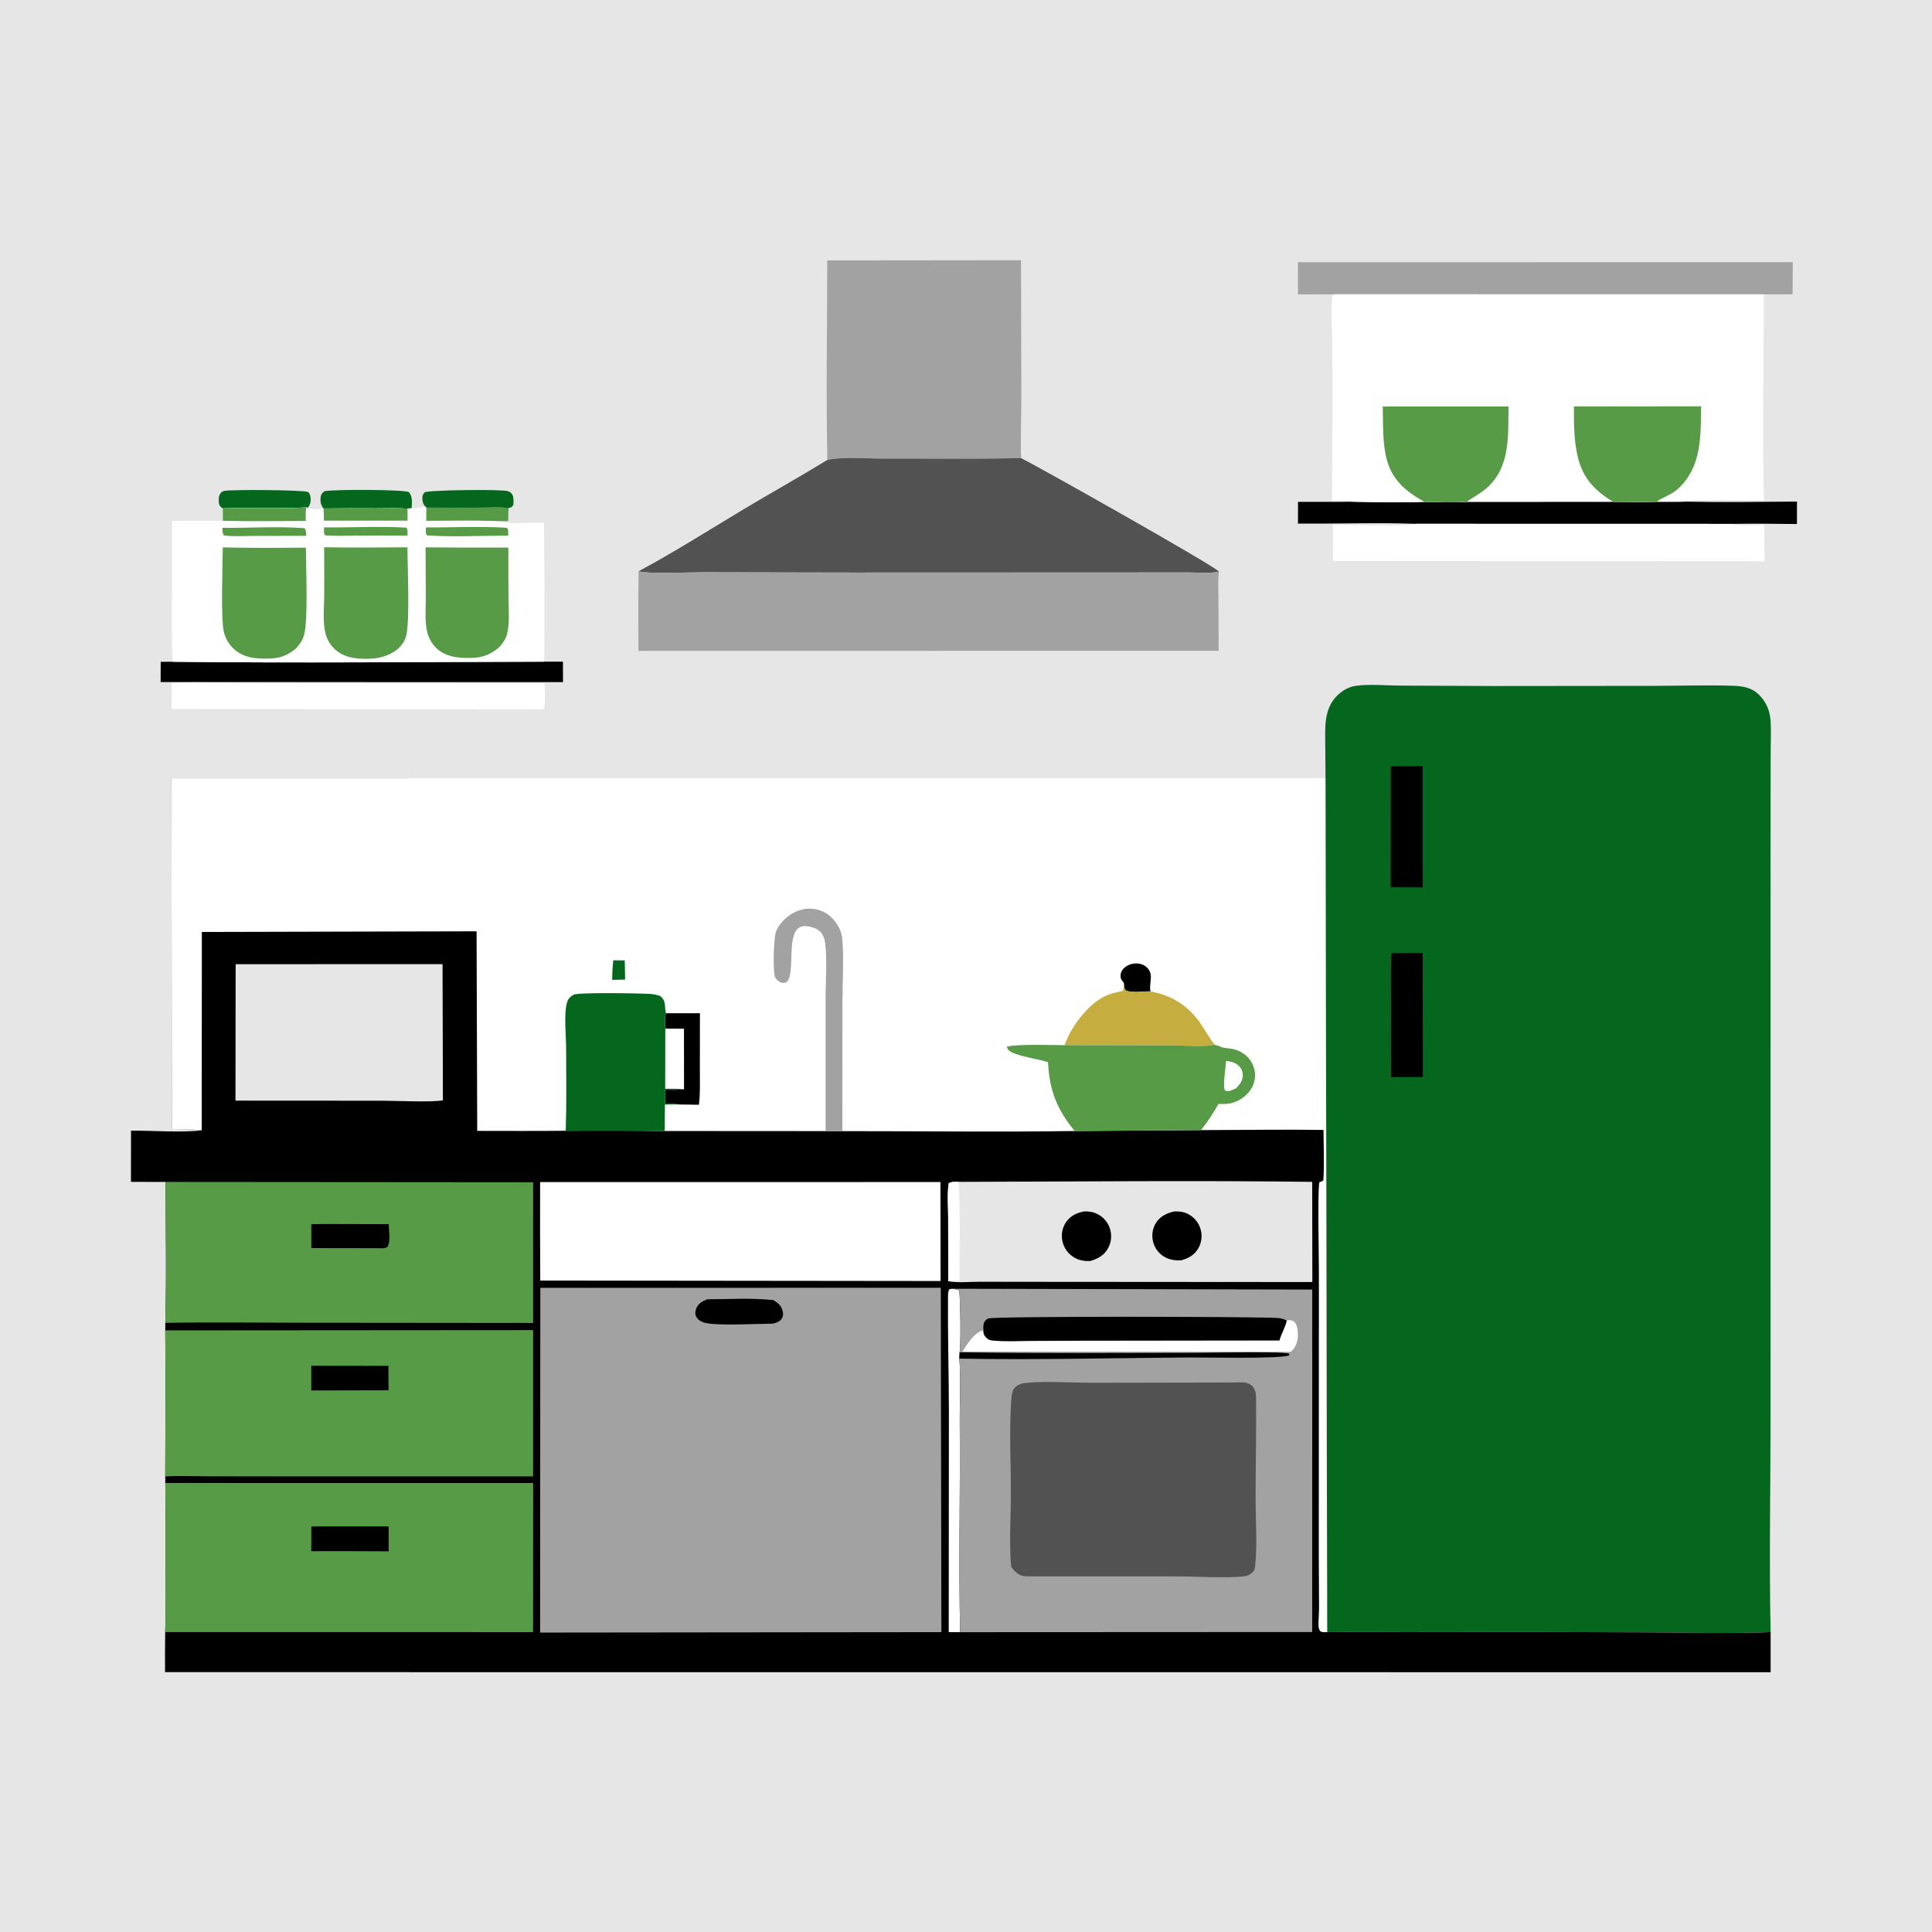 <?xml version="1.0" encoding="utf-8" ?>
<svg xmlns="http://www.w3.org/2000/svg" xmlns:xlink="http://www.w3.org/1999/xlink" width="1024" height="1024">
	<path fill="#E6E6E6" d="M0 0L1024 0L1024 1024L0 1024L0 0Z"/>
	<path fill="#05661E" d="M118.084 269.451C117.411 268.998 116.947 268.676 116.469 268.002C115.773 267.021 115.809 263.685 116.256 262.554C116.722 261.373 117.471 260.572 118.705 260.222C121.653 259.385 161.338 259.596 163.291 260.83C164.137 261.364 164.513 262.838 164.609 263.785C164.826 265.931 164.434 267.514 163.115 269.159L162.265 268.949C147.55 269.798 132.801 269.028 118.084 269.451Z"/>
	<path fill="#05661E" d="M171.495 269.502C170.1 267.83 169.691 265.949 169.917 263.781C170.089 262.131 170.668 261.34 171.945 260.354C176.832 259.326 212.889 259.396 216.665 260.784C218.816 263.279 218.296 266.258 218.202 269.333L215.987 269.584C210.558 269.207 204.948 269.464 199.494 269.452Q185.494 269.364 171.495 269.502Z"/>
	<path fill="#05661E" d="M225.287 268.391C224.177 267.066 223.756 265.395 223.861 263.671C223.931 262.53 224.294 261.83 224.991 260.958C227.644 259.673 265.453 259.267 269.083 260.286C270.328 260.636 271.174 261.345 271.715 262.528C272.33 263.873 272.162 266.128 272.111 267.584C271.224 269.01 270.947 268.876 269.396 269.337C269.251 271.61 269.208 273.859 269.221 276.136C266.724 276.12 264.21 276.042 261.715 276.121C249.819 275.735 237.811 276.043 225.903 276.022L225.926 268.982L225.287 268.391Z"/>
	<path fill="#589B47" d="M225.926 268.982Q239.94 269.197 253.954 269.026C258.653 269.001 264.901 268.253 269.396 269.337C269.251 271.61 269.208 273.859 269.221 276.136C266.724 276.12 264.21 276.042 261.715 276.121C249.819 275.735 237.811 276.043 225.903 276.022L225.926 268.982Z"/>
	<path d="M288.435 350.703L298.38 350.714L298.393 361.542L85.136 361.51L85.177 350.786L91.532 350.748C157.135 351.497 222.824 350.838 288.435 350.703Z"/>
	<path fill="white" d="M91.031 361.954C99.448 361.426 108.118 361.727 116.559 361.787L158.299 362.082L288.605 362.154C288.635 366.372 289.273 371.577 288.341 375.658L287.55 375.951L91.005 375.77L91.031 361.954Z"/>
	<path d="M892.632 265.875C912.532 266.287 932.529 266.006 952.436 265.844L952.418 277.745C941.008 277.685 929.536 277.401 918.131 277.67L750.582 277.634C729.78 276.912 708.785 277.694 687.953 277.504L687.98 265.99C697.574 265.915 707.165 266.1 716.76 265.917C729.426 266.179 742.31 266.466 754.963 265.984C762.344 266.147 769.992 266.498 777.349 265.961L854.962 265.945C862.615 265.968 870.322 266.18 877.969 265.929C882.852 265.928 887.752 266.015 892.632 265.875Z"/>
	<path fill="#A2A2A2" d="M687.925 138.998L950.21 138.954L950.1 156.002L934.807 156.012L707.608 155.978Q697.781 156.064 687.954 156.043L687.925 138.998Z"/>
	<path fill="white" d="M750.582 277.634L918.131 277.67C919.811 278.899 932.27 278.198 935.087 278.184Q935.082 287.828 935.274 297.469L706.494 297.339L706.482 278.173C713.815 278.119 746.183 279.185 750.582 277.634Z"/>
	<path fill="#A2A2A2" d="M438.46 138.024L541.149 137.917L541.342 209.986C541.341 220.894 540.853 231.883 541.177 242.778C516.792 243.384 492.356 242.957 467.963 243.063C459.65 243.099 446.357 241.98 438.528 243.77C437.747 208.587 438.473 173.226 438.46 138.024Z"/>
	<path fill="#525252" d="M438.528 243.77C446.357 241.98 459.65 243.099 467.963 243.063C492.356 242.957 516.792 243.384 541.177 242.778C552.301 248.432 643.011 299.495 646.091 302.965C641.241 304.149 634.613 303.388 629.577 303.397L594.132 303.426L451.49 303.475L372.246 303.322C364.246 303.308 344.935 304.342 338.414 302.808C357.362 292.651 375.557 281.062 393.984 270.006C408.758 261.142 423.848 252.777 438.528 243.77Z"/>
	<path fill="#A2A2A2" d="M338.381 344.97Q338.245 323.889 338.414 302.808C344.935 304.342 364.246 303.308 372.246 303.322L451.49 303.475L594.132 303.426L629.577 303.397C634.613 303.388 641.241 304.149 646.091 302.965C645.407 307.669 645.81 313.041 645.818 317.804L645.896 344.934L338.381 344.97Z"/>
	<path fill="white" d="M218.202 269.333C220.615 269.39 222.983 269.104 225.287 268.391L225.926 268.982L225.903 276.022C237.811 276.043 249.819 275.735 261.715 276.121C269.946 277.892 279.967 277.009 288.369 276.99C288.521 301.548 288.738 326.147 288.435 350.703C222.824 350.838 157.135 351.497 91.532 350.748C90.89 341.357 91.106 331.854 91.081 322.446L91.122 276.081C100.112 275.969 109.108 276.026 118.099 276.019L118.084 269.451C132.801 269.028 147.55 269.798 162.265 268.949L163.115 269.159C166.031 270.204 168.483 269.977 171.495 269.502Q185.494 269.364 199.494 269.452C204.948 269.464 210.558 269.207 215.987 269.584L218.202 269.333Z"/>
	<path fill="#589B47" d="M117.886 279.751C132.272 279.912 147.126 278.852 161.425 279.948C162.39 281.19 162.184 282.481 162.301 284.02L134.897 284.042C129.621 284.057 123.945 284.493 118.722 283.777C117.776 282.644 117.944 281.156 117.886 279.751Z"/>
	<path fill="#589B47" d="M225.778 279.533C239.98 279.63 254.554 278.832 268.694 279.73C269.597 280.9 269.334 282.489 269.326 283.898C255.109 283.923 240.44 284.71 226.277 283.772C225.404 282.577 225.727 280.944 225.778 279.533Z"/>
	<path fill="#589B47" d="M171.79 279.511C186.287 279.694 201.026 278.784 215.481 279.672C216.244 280.903 215.977 282.492 215.946 283.89Q202.529 283.793 189.112 283.872C183.559 283.901 177.821 284.23 172.294 283.715C171.416 282.31 171.742 281.143 171.79 279.511Z"/>
	<path fill="#589B47" d="M171.495 269.502Q185.494 269.364 199.494 269.452C204.948 269.464 210.558 269.207 215.987 269.584L216.014 275.963L171.662 275.966C171.715 273.794 171.638 271.669 171.495 269.502Z"/>
	<path fill="#589B47" d="M118.084 269.451C132.801 269.028 147.55 269.798 162.265 268.949C161.984 271.355 162.016 273.7 162.062 276.115C147.426 276.118 132.727 276.41 118.099 276.019L118.084 269.451Z"/>
	<path fill="#589B47" d="M225.564 290.092Q247.506 290.316 269.45 290.25Q269.409 303.909 269.529 317.566C269.556 323.609 270.233 330.321 268.7 336.199C267.956 339.052 266.461 340.908 264.552 343.07C260.37 346.677 256.206 348.434 250.657 348.68C243.902 348.98 236.365 348.411 231.239 343.486C228.826 341.167 227.147 338.08 226.377 334.832C225.047 329.223 225.707 322.662 225.692 316.892L225.564 290.092Z"/>
	<path fill="#589B47" d="M118.07 290.133C132.733 290.485 147.459 290.396 162.126 290.256C162.141 300.784 163.387 327.945 161.222 336.344C160.447 339.348 158.982 341.308 156.987 343.603C152.85 347.096 148.914 348.797 143.462 349.016C136.313 349.303 129.09 348.926 123.622 343.654Q122.725 342.787 121.957 341.804Q121.189 340.821 120.565 339.74Q119.941 338.66 119.473 337.503Q119.005 336.346 118.703 335.136C116.875 327.803 118.045 299.394 118.07 290.133Z"/>
	<path fill="#589B47" d="M171.797 290.056C186.507 290.326 201.25 290.17 215.963 290.095C215.965 300.105 217.348 329.297 215.24 337.179C214.469 340.061 212.947 341.817 210.928 343.948C206.062 347.763 200.851 349.093 194.767 349.189C188.17 349.292 181.72 348.455 176.863 343.494Q176.059 342.668 175.371 341.743Q174.683 340.818 174.125 339.81Q173.566 338.802 173.146 337.728Q172.726 336.655 172.452 335.535C170.986 329.559 171.786 322.13 171.82 315.969Q171.937 303.012 171.797 290.056Z"/>
	<path fill="white" d="M707.608 155.978L934.807 156.012C934.962 192.403 933.978 228.965 934.937 265.328C929.535 265.32 894.641 264.527 892.632 265.875C887.752 266.015 882.852 265.928 877.969 265.929C870.322 266.18 862.615 265.968 854.962 265.945L777.349 265.961C769.992 266.498 762.344 266.147 754.963 265.984C742.31 266.466 729.426 266.179 716.76 265.917C713.326 265.359 709.455 265.614 705.959 265.558Q706.345 224.394 706.175 183.228C706.19 177.237 705.19 161.703 706.263 156.721L707.608 155.978Z"/>
	<path fill="#589B47" d="M732.876 215.464L799.543 215.438C799.315 230.375 800.605 246.664 788.858 257.885C785.329 261.255 781.264 263.197 777.349 265.961C769.992 266.498 762.344 266.147 754.963 265.984C745.569 260.742 738.123 254.759 735.118 243.983C732.627 235.053 733.127 224.69 732.876 215.464Z"/>
	<path fill="#589B47" d="M834.238 215.43L901.642 215.354C901.367 230.995 902.061 246.851 889.933 258.559C886.078 262.28 882.097 263.083 877.969 265.929C870.322 266.18 862.615 265.968 854.962 265.945C845.249 260.015 838.954 253.521 836.255 242.174C834.226 233.643 834.11 224.181 834.238 215.43Z"/>
	<path fill="#05661E" d="M702.541 412.466L702.429 395.144C702.384 385.818 701.488 375.8 708.777 368.64C711.335 366.127 714.761 364.071 718.348 363.543C725.728 362.458 734.408 363.349 741.907 363.383L792.192 363.608L876.477 363.521C890.285 363.483 904.223 363.046 918.02 363.457C923.955 363.634 928.792 364.369 932.983 368.929C936.166 372.393 937.956 376.557 938.36 381.232C938.829 386.668 938.511 392.318 938.487 397.775L938.441 425.207L938.426 518.705L938.437 749.34C938.441 787.859 937.651 826.574 938.464 865.074C915.102 865.983 891.451 865.184 868.064 865.162C813.201 865.11 758.285 864.498 703.43 865.076L702.541 412.466Z"/>
	<path d="M737.134 406.182L754.003 406.084L754.014 470.356L737.049 470.262L737.134 406.182Z"/>
	<path d="M737.512 505.135L754.046 505.083L754.144 570.856L737.351 570.896C737.183 558.096 737.272 545.285 737.278 532.484C737.283 523.385 737.051 514.219 737.512 505.135Z"/>
	<path d="M90.894 412.485L702.541 412.466L703.43 865.076C758.285 864.498 813.201 865.11 868.064 865.162C891.451 865.184 915.102 865.983 938.464 865.074L938.474 886.317L87.472 886.272Q87.399 875.655 87.557 865.04C88.018 853.536 87.81 841.961 87.816 830.446Q87.913 808.225 87.622 786.006L87.582 782.549C87.651 756.746 87.872 730.925 87.593 705.124L87.61 701.149C88.327 676.312 87.798 651.299 87.768 626.447L69.404 626.412L69.45 599.304C80.739 599.127 96.262 600.467 106.906 599.072C101.727 598.437 96.246 598.799 91.027 598.809L90.894 412.485Z"/>
	<path fill="white" d="M502.844 865.043L502.928 747.068C502.889 727.322 502.3 707.501 502.466 687.774C502.479 686.254 502.396 684.618 503.204 683.281L504.731 683.059C506.076 683.28 507.311 683.289 508.411 684.136C509.024 688.88 509.387 712.267 508.624 716.741L508.483 720.095C509.391 731.651 508.585 743.499 508.683 755.106C508.994 791.754 508.04 828.458 508.899 865.098L502.844 865.043Z"/>
	<path fill="#E6E6E6" d="M124.895 511.036L234.562 511.021L234.745 583.187C228.643 584.337 209.733 583.416 202.415 583.406L124.805 583.362L124.895 511.036Z"/>
	<path fill="#E6E6E6" d="M508.168 626.414C570.575 626.274 633.098 625.61 695.498 626.41L695.569 679.505L556.087 679.404L518.827 679.363C513.752 679.357 507.554 680.029 502.603 679.077L502.543 644.666C502.533 638.995 501.968 632.732 502.835 627.144C504.398 626.21 506.393 626.427 508.168 626.414Z"/>
	<path fill="white" d="M502.603 679.077L502.543 644.666C502.533 638.995 501.968 632.732 502.835 627.144C504.398 626.21 506.393 626.427 508.168 626.414C509.001 643.789 508.548 661.38 508.489 678.784C506.534 678.867 504.548 678.877 502.603 679.077Z"/>
	<path d="M622.385 642.102C624.782 641.978 627.239 642.236 629.412 643.305C632.809 644.978 635.322 647.895 636.348 651.556Q636.527 652.181 636.644 652.82Q636.76 653.46 636.813 654.107Q636.865 654.755 636.852 655.405Q636.84 656.055 636.763 656.7Q636.686 657.345 636.545 657.98Q636.405 658.614 636.202 659.232Q635.998 659.849 635.735 660.443Q635.471 661.037 635.15 661.602C633.017 665.305 629.932 666.916 625.947 668.015C622.816 668.121 619.814 667.729 617.078 666.099Q616.523 665.772 616.003 665.391Q615.484 665.01 615.005 664.578Q614.526 664.147 614.094 663.67Q613.661 663.192 613.278 662.674Q612.895 662.156 612.567 661.601Q612.238 661.047 611.967 660.463Q611.695 659.878 611.484 659.27Q611.273 658.661 611.124 658.034C610.319 654.67 610.838 651.005 612.735 648.091C615.03 644.565 618.394 642.965 622.385 642.102Z"/>
	<path d="M574.395 642.097C576.905 641.981 579.232 642.278 581.508 643.396Q582.099 643.68 582.659 644.022Q583.219 644.364 583.742 644.76Q584.264 645.157 584.745 645.603Q585.225 646.05 585.658 646.543Q586.091 647.036 586.473 647.569Q586.854 648.103 587.18 648.672Q587.506 649.241 587.774 649.84Q588.041 650.439 588.247 651.062Q588.454 651.682 588.598 652.32Q588.743 652.958 588.823 653.608Q588.904 654.257 588.92 654.911Q588.937 655.564 588.888 656.217Q588.839 656.869 588.727 657.513Q588.614 658.158 588.438 658.788Q588.262 659.418 588.025 660.027Q587.787 660.637 587.491 661.22C585.378 665.348 582.078 667.09 577.797 668.381C574.688 668.484 571.971 668.057 569.251 666.453Q568.661 666.1 568.112 665.688Q567.562 665.276 567.057 664.809Q566.553 664.342 566.1 663.825Q565.647 663.308 565.25 662.747Q564.854 662.186 564.517 661.587Q564.18 660.988 563.907 660.357Q563.635 659.727 563.429 659.071Q563.223 658.415 563.086 657.742Q562.951 657.115 562.879 656.477Q562.806 655.839 562.797 655.197Q562.788 654.556 562.842 653.916Q562.897 653.277 563.014 652.646Q563.131 652.015 563.31 651.398Q563.489 650.782 563.728 650.186Q563.967 649.59 564.263 649.021Q564.56 648.452 564.911 647.915C567.212 644.456 570.462 642.955 574.395 642.097Z"/>
	<path fill="white" d="M286.269 626.532L498.455 626.506L498.535 678.956L286.361 678.722Q286.174 652.627 286.269 626.532Z"/>
	<path fill="#589B47" d="M87.768 626.447L282.569 626.598L282.57 701.2L160.604 701.084C136.285 701.08 111.921 700.731 87.61 701.149C88.327 676.312 87.798 651.299 87.768 626.447Z"/>
	<path d="M171.156 648.744L206.073 648.832C206.045 652.767 207.137 657.112 205.515 660.762C203.894 661.884 202.708 661.558 200.767 661.561L165.033 661.509L164.981 648.873L171.156 648.744Z"/>
	<path fill="#589B47" d="M87.593 705.124L282.574 704.982L282.544 782.526L152.868 782.523L109.923 782.471C102.542 782.463 94.942 782.104 87.582 782.549C87.651 756.746 87.872 730.925 87.593 705.124Z"/>
	<path d="M164.981 723.88L205.86 723.929L205.94 736.877L164.977 736.969L164.981 723.88Z"/>
	<path fill="#589B47" d="M87.622 786.006L282.6 786.021L282.532 865.065L87.557 865.04C88.018 853.536 87.81 841.961 87.816 830.446Q87.913 808.225 87.622 786.006Z"/>
	<path d="M165.019 809.056L205.966 809.029L205.997 822.236Q185.493 822.092 164.989 822.167L165.019 809.056Z"/>
	<path fill="#A2A2A2" d="M504.731 683.059L695.524 683.479L695.497 865.008L508.899 865.098C508.04 828.458 508.994 791.754 508.683 755.106C508.585 743.499 509.391 731.651 508.483 720.095L508.624 716.741C509.387 712.267 509.024 688.88 508.411 684.136C507.311 683.289 506.076 683.28 504.731 683.059Z"/>
	<path d="M508.624 716.741C550.104 717.419 591.653 717.042 633.141 717.027C641.052 717.024 679.421 716.119 683.411 717.513L683.197 718.413C677.27 720.335 639.262 719.409 629.508 719.481C589.215 719.779 548.768 720.841 508.483 720.095L508.624 716.741Z"/>
	<path fill="white" d="M681.964 699.865C683.274 699.478 684.07 699.764 685.357 700.08C686.924 701.291 687.464 702.916 687.734 704.83C688.202 708.153 687.836 712.104 685.718 714.835C685.256 715.431 684.723 715.961 684.198 716.5L510.127 716.363C512.747 712.184 515.872 706.984 520.678 705.145C521.025 705.871 521.23 706.424 521.439 707.185C521.786 707.719 522.176 708.404 522.63 708.867C524.042 710.306 525.153 710.426 527.027 710.578C533.087 711.071 539.321 710.757 545.399 710.715L575.469 710.582L678.154 710.458C679.025 706.792 681.406 703.369 681.964 699.865Z"/>
	<path d="M521.439 707.185C521.295 705.299 520.88 702.832 521.581 701.041Q521.729 700.666 521.951 700.329Q522.173 699.992 522.459 699.707Q522.745 699.422 523.083 699.202Q523.421 698.982 523.797 698.835C527.118 697.549 662.742 697.774 676.8 698.544C678.755 698.651 680.204 699.009 681.964 699.865C681.406 703.369 679.025 706.792 678.154 710.458L575.469 710.582L545.399 710.715C539.321 710.757 533.087 711.071 527.027 710.578C525.153 710.426 524.042 710.306 522.63 708.867C522.176 708.404 521.786 707.719 521.439 707.185Z"/>
	<path fill="#525252" d="M654.477 732.749C657.502 732.675 660.992 732.205 663.437 734.379C665.279 736.018 665.71 738.442 665.737 740.797C665.942 758.753 665.485 776.821 665.496 794.796C665.502 806.091 666.369 818.018 665.347 829.206C665.195 830.875 665.114 832.207 663.827 833.411C662.491 834.663 661.101 835.29 659.279 835.493C649.436 836.588 634.221 835.528 623.843 835.516L546.375 835.494C545.085 835.492 543.747 835.513 542.469 835.324C539.482 834.881 537.723 832.695 535.948 830.479C534.814 818.378 535.778 803.883 535.778 791.481C535.779 775.621 534.934 759.256 535.901 743.446C536.03 741.334 536.229 737.407 537.597 735.752C538.68 734.444 540.859 733.331 542.506 733.119C552.518 731.83 568.05 732.886 578.632 732.892L654.477 732.749Z"/>
	<path fill="#A2A2A2" d="M286.384 682.59L498.636 682.557L498.952 865.065L286.271 865.292L286.384 682.59Z"/>
	<path d="M374.848 688.651C386.349 688.622 398.482 687.81 409.877 689.093C412.177 690.468 413.986 691.85 414.736 694.547C415.176 696.128 415.237 697.633 414.232 699.039C413.099 700.623 411.423 701.126 409.625 701.551C401.848 701.604 378.645 702.865 372.995 700.947C371.222 700.346 369.573 699.281 368.836 697.486C368.32 696.227 368.524 694.782 369.015 693.549C370.092 690.845 372.292 689.694 374.848 688.651Z"/>
	<path fill="white" d="M90.894 412.485L702.541 412.466L703.43 865.076C702.451 865.11 701.639 865.148 700.671 864.952C699.909 864.798 699.615 864.509 699.274 863.776C698.987 863.158 698.859 862.361 698.847 861.681C698.784 858.289 699.147 854.827 699.127 851.406Q698.922 824.424 699 797.443L699.046 673.87C699.064 667.427 698.278 629.611 699.331 626.53C700.389 626.291 700.576 626.271 701.403 625.499C701.967 616.717 701.522 607.702 701.485 598.895C679.87 598.553 658.182 598.941 636.56 598.979L569.65 599.459C528.63 600.089 487.501 599.507 446.467 599.53L437.588 599.514L352.317 599.46Q326.086 599.135 299.853 599.328C284.217 599.506 268.572 599.395 252.935 599.39L252.597 493.616L106.99 493.965L106.906 599.072C101.727 598.437 96.246 598.799 91.027 598.809L90.894 412.485Z"/>
	<path fill="#05661E" d="M325.033 509.003L331.131 509.026L331.323 519.202L324.48 519.352C324.487 515.857 324.652 512.477 325.033 509.003Z"/>
	<path d="M595.653 520.851C594.591 519.672 593.937 518.975 593.922 517.273C593.906 515.483 594.759 513.927 596.104 512.795C598.09 511.125 600.911 510.381 603.469 510.724C605.669 511.02 607.651 512.109 608.892 513.981C611.283 517.588 608.89 521.325 609.767 525.452C605.68 525.324 600.508 526.494 596.788 524.994C595.635 523.65 595.825 522.586 595.653 520.851Z"/>
	<path d="M352.98 537.048L370.978 537.024L370.948 566.783C370.935 572.976 371.211 579.39 370.436 585.541L359.772 585.394C357.434 584.872 354.942 585.007 352.555 584.976L352.627 577.579C355.952 577.626 359.239 577.704 362.551 577.355C359.305 576.945 355.806 577.138 352.525 577.097L352.611 545.189C352.474 542.622 352.179 539.497 352.98 537.048Z"/>
	<path fill="white" d="M352.611 545.189L362.515 545.234L362.551 577.355C359.305 576.945 355.806 577.138 352.525 577.097L352.611 545.189Z"/>
	<path fill="#A2A2A2" d="M437.588 599.514L437.585 529.756C437.543 520.204 438.495 509.55 437.394 500.121C437.118 497.758 436.35 495.396 434.608 493.689C432.809 491.927 428.949 490.793 426.467 490.862C424.832 490.907 423.342 491.546 422.278 492.816C416.916 499.219 422.193 520.909 415.311 520.971C413.573 520.986 411.954 519.758 411.031 518.364C409.397 515.898 410.128 498.017 411.105 494.455C412.315 490.04 416.584 485.994 420.489 483.854C424.674 481.561 429.527 480.943 434.108 482.35C439.051 483.868 442.788 487.667 444.977 492.272C445.96 494.341 446.35 496.294 446.515 498.562C447.31 509.526 446.529 520.934 446.512 531.941L446.467 599.53L437.588 599.514Z"/>
	<path fill="#C6AD3F" d="M595.653 520.851C595.825 522.586 595.635 523.65 596.788 524.994C600.508 526.494 605.68 525.324 609.767 525.452C620.895 527.491 629.735 532.93 636.169 542.273C638.764 546.04 641.023 550.188 643.854 553.768C636.933 554.966 626.763 554.041 619.422 554.031L564.196 553.942Q565.892 549.423 568.379 545.286C572.579 538.367 579.086 530.861 586.643 527.515C589.133 526.412 592.309 525.869 594.968 525.229C595.728 523.952 595.57 522.319 595.653 520.851Z"/>
	<path fill="#05661E" d="M299.853 599.328C300.315 584.84 300.091 570.17 300.058 555.66C300.043 548.888 298.762 537.178 300.565 531.189C301.087 529.456 302.505 527.958 304.139 527.186C306.922 525.87 339.796 526.485 344.417 526.796C346.403 526.929 348.201 527.215 350.057 527.962C351.903 529.826 352.312 530.778 352.495 533.395C352.566 534.406 352.594 535.386 352.819 536.378C352.869 536.602 352.926 536.825 352.98 537.048C352.179 539.497 352.474 542.622 352.611 545.189L352.525 577.097C355.806 577.138 359.305 576.945 362.551 577.355C359.239 577.704 355.952 577.626 352.627 577.579L352.555 584.976C354.942 585.007 357.434 584.872 359.772 585.394L352.412 585.452L352.317 599.46Q326.086 599.135 299.853 599.328Z"/>
	<path fill="#589B47" d="M643.854 553.768C645.004 554.037 645.844 554.245 646.91 554.766C648.567 555.578 650.686 555.543 652.496 555.826C657.922 556.673 662.499 560.102 664.403 565.303Q664.644 565.965 664.815 566.648Q664.986 567.332 665.084 568.029Q665.183 568.727 665.209 569.431Q665.234 570.135 665.186 570.838Q665.138 571.541 665.018 572.235Q664.897 572.929 664.704 573.606Q664.512 574.284 664.25 574.938Q663.988 575.592 663.659 576.215C661.553 580.276 657.586 583.238 653.234 584.526C650.81 585.243 648.306 585.189 645.808 585.09C643.071 590.028 640.12 594.594 636.56 598.979L569.65 599.459C560.173 588.193 556.16 577.675 555.456 562.955C550.503 561.335 538.919 559.714 535.25 557.153C534.185 556.409 533.91 555.941 533.696 554.692L534.582 554.476L535.448 554.786L535.571 553.796L535.859 554.327C545.167 553.429 554.841 553.944 564.196 553.942L619.422 554.031C626.763 554.041 636.933 554.966 643.854 553.768Z"/>
	<path fill="white" d="M649.839 562.322C652.347 562.641 654.562 563.036 656.471 564.821C657.9 566.156 658.751 567.956 658.706 569.926C658.64 572.863 657.105 574.819 655.126 576.816C654.423 577.142 653.718 577.473 653.002 577.769C651.541 578.375 650.689 578.554 649.223 577.942C647.978 575.368 649.719 565.732 649.839 562.322Z"/>
</svg>
